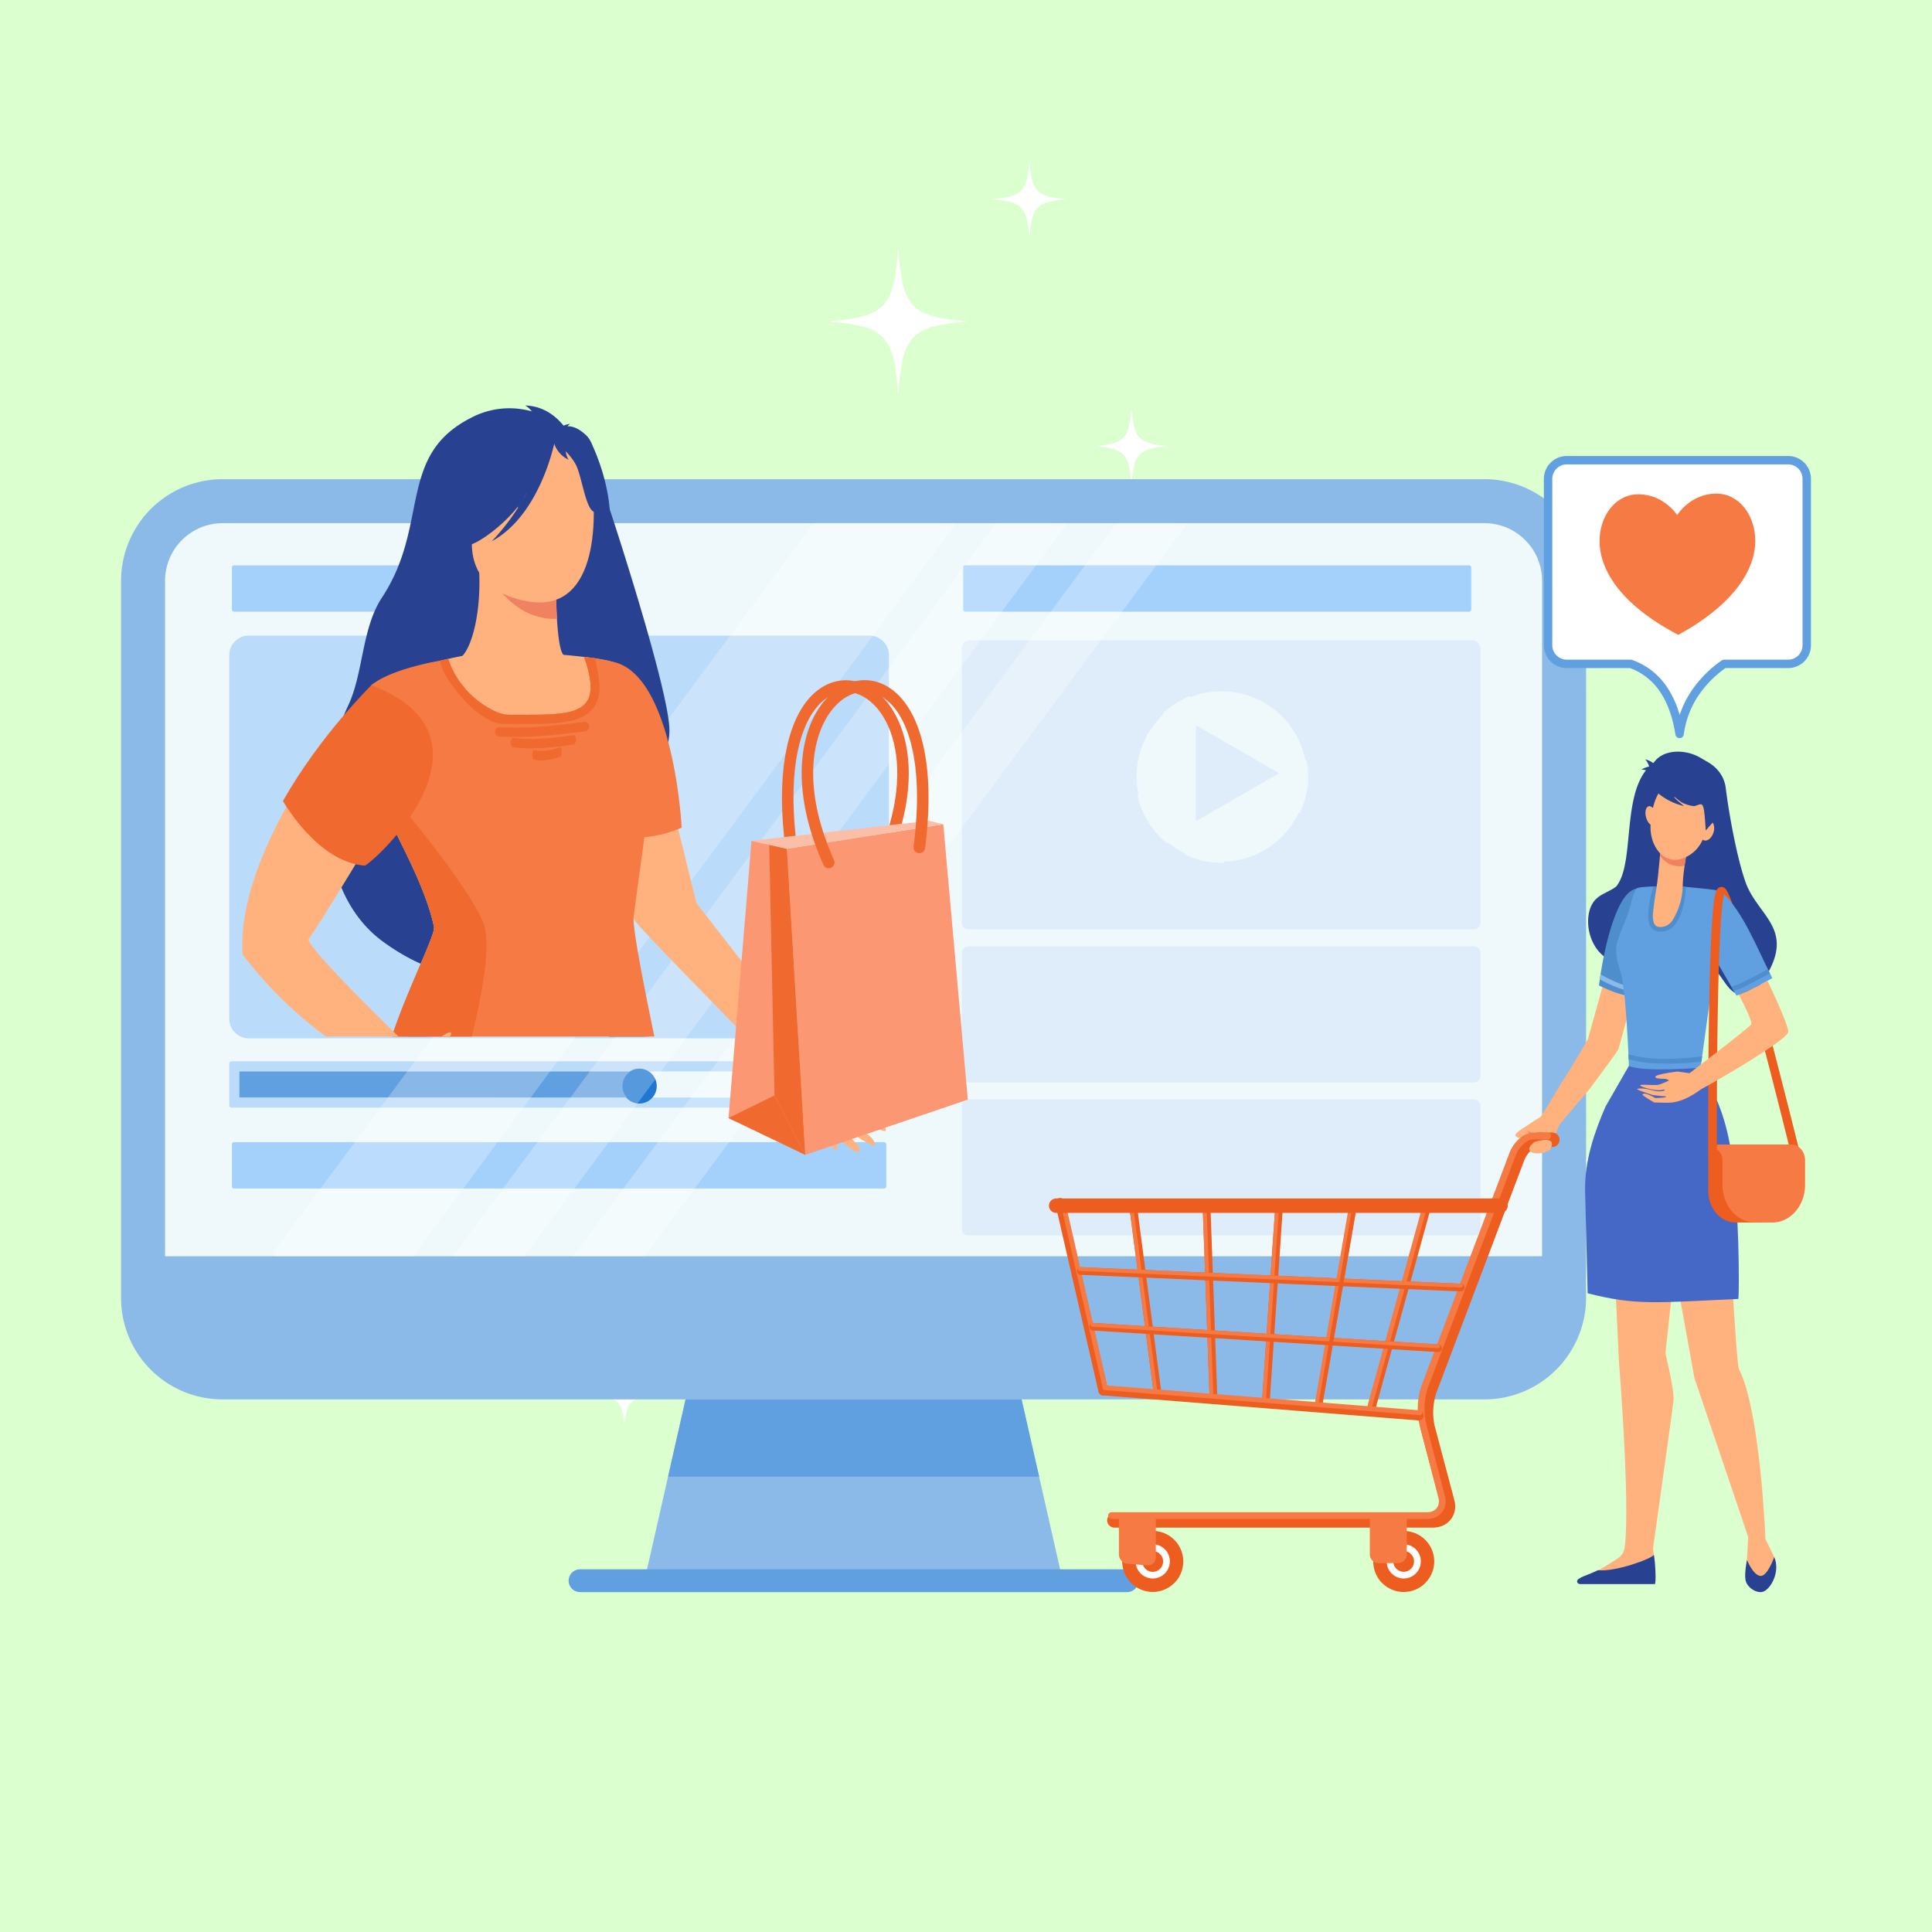 <svg xmlns="http://www.w3.org/2000/svg" xmlns:xlink="http://www.w3.org/1999/xlink" width="750" height="750" viewBox="0 0 750 750">
  <defs>
    <clipPath id="clip-path">
      <rect id="長方形_63" data-name="長方形 63" width="656.015" height="556.066" fill="none"/>
    </clipPath>
    <clipPath id="clip-path-2">
      <rect id="長方形_62" data-name="長方形 62" width="656.014" height="556.066" fill="none"/>
    </clipPath>
    <clipPath id="clip-path-3">
      <rect id="長方形_59" data-name="長方形 59" width="264.667" height="284.598" fill="none"/>
    </clipPath>
    <clipPath id="clip-path-4">
      <rect id="長方形_60" data-name="長方形 60" width="238.557" height="284.598" fill="none"/>
    </clipPath>
    <clipPath id="clip-path-5">
      <rect id="長方形_61" data-name="長方形 61" width="238.534" height="284.598" fill="none"/>
    </clipPath>
  </defs>
  <g id="グループ_134" data-name="グループ 134" transform="translate(-994 -873)">
    <rect id="長方形_56" data-name="長方形 56" width="750" height="750" transform="translate(994 873)" fill="#dbffce"/>
    <g id="グループ_74" data-name="グループ 74" transform="translate(1040.993 934.984)">
      <g id="グループ_73" data-name="グループ 73" clip-path="url(#clip-path)">
        <g id="グループ_72" data-name="グループ 72">
          <g id="グループ_71" data-name="グループ 71" clip-path="url(#clip-path-2)">
            <path id="パス_158" data-name="パス 158" d="M530.609,34.393c-1.717,23.382-5.152,26.6-27.436,28.4,22.285,1.808,25.719,5.036,27.436,28.408,1.693-23.372,5.152-26.6,27.413-28.408-22.261-1.8-25.72-5.015-27.413-28.4M621.2,96.05c-.922,12.482-2.758,14.2-14.652,15.16,11.894.96,13.731,2.675,14.652,15.157.9-12.482,2.736-14.2,14.645-15.157-11.909-.962-13.746-2.677-14.645-15.16M581.523,0c-.922,12.635-2.783,14.382-14.835,15.352,12.052.97,13.913,2.727,14.835,15.364.914-12.637,2.775-14.394,14.827-15.364C584.3,14.382,582.438,12.635,581.523,0" transform="translate(-228.926)" fill="#fff" fill-rule="evenodd"/>
            <path id="パス_159" data-name="パス 159" d="M422.057,742.979c1.367,18.938,4.166,21.553,22.229,23.012-18.063,1.451-20.862,4.066-22.229,23-1.391-18.938-4.166-21.554-22.23-23,18.064-1.459,20.838-4.074,22.23-23.012m-73.406,49.936c.755,10.113,2.226,11.512,11.87,12.292-9.644.775-11.114,2.174-11.87,12.287-.731-10.113-2.226-11.512-11.87-12.287,9.644-.779,11.138-2.179,11.87-12.292m32.135-77.8c.755,10.232,2.266,11.655,12.037,12.438-9.771.788-11.282,2.207-12.037,12.443-.731-10.236-2.242-11.654-12.013-12.443,9.771-.783,11.282-2.206,12.013-12.438" transform="translate(-153.224 -325.352)" fill="#fff" fill-rule="evenodd"/>
            <path id="パス_160" data-name="パス 160" d="M1008.189,662.773c-1.041,14.506-3.188,16.5-17.014,17.622,13.826,1.113,15.973,3.113,17.014,17.61,1.066-14.5,3.212-16.5,17.021-17.61-13.81-1.125-15.956-3.116-17.021-17.622m56.2,38.245c-.572,7.743-1.717,8.805-9.087,9.4,7.37.6,8.515,1.666,9.087,9.409.557-7.744,1.7-8.809,9.072-9.409-7.371-.592-8.515-1.654-9.072-9.4m-24.614-59.583c-.573,7.846-1.741,8.928-9.2,9.532,7.458.6,8.626,1.686,9.2,9.529.572-7.842,1.733-8.928,9.214-9.529-7.481-.6-8.642-1.685-9.214-9.532" transform="translate(-450.95 -291.831)" fill="#fff" fill-rule="evenodd"/>
            <path id="パス_161" data-name="パス 161" d="M565.921,281.287V559.573a22.429,22.429,0,0,1-22.412,22.4H53.7a22.4,22.4,0,0,1-22.373-22.4V281.287a22.4,22.4,0,0,1,22.349-22.392H543.508a22.4,22.4,0,0,1,22.412,22.392" transform="translate(-14.255 -117.788)" fill="#eff9fc" fill-rule="evenodd"/>
            <path id="パス_162" data-name="パス 162" d="M535.012,915.942H374.224l8.38-36.914,14.343-63.292,1.669-7.405h112l1.678,7.405,14.366,63.292Z" transform="translate(-170.259 -367.762)" fill="#8bbae9" fill-rule="evenodd"/>
            <path id="パス_163" data-name="パス 163" d="M533.652,912.99H389.6l6.8-30.012H526.822Z" transform="translate(-177.254 -401.725)" fill="#61a0e0" fill-rule="evenodd"/>
            <path id="パス_164" data-name="パス 164" d="M17.077,267.032a22.405,22.405,0,0,1,22.349-22.4H529.253a22.4,22.4,0,0,1,22.388,22.4V545.317a22.406,22.406,0,0,1-22.388,22.4H39.45a22.146,22.146,0,0,1-3.109-.215,22.419,22.419,0,0,1-19.264-22.185Zm537.61-30.186a39.513,39.513,0,0,0-19.876-8.886,38.886,38.886,0,0,0-5.557-.4H39.45A39.5,39.5,0,0,0,0,267.032V545.317a39.364,39.364,0,0,0,39.426,39.469H529.253c.406,0,.811-.008,1.225-.008,1.2-.044,2.409-.143,3.593-.279a40.082,40.082,0,0,0,5.78-1.153c1.145-.318,2.274-.7,3.355-1.105a38.2,38.2,0,0,0,4.229-1.888c.731-.39,1.471-.8,2.187-1.216v-.012a38.815,38.815,0,0,0,5.979-4.444,39.463,39.463,0,0,0,11.242-17.364c.43-1.307.771-2.663,1.081-4.046.222-1.133.405-2.285.533-3.47a41.754,41.754,0,0,0,.262-4.484V267.032a39.4,39.4,0,0,0-14.032-30.186" transform="translate(0 -103.533)" fill="#8bbae9" fill-rule="evenodd"/>
            <path id="パス_165" data-name="パス 165" d="M567.308,781.06v16.08a30.941,30.941,0,0,1-30.927,30.938H46.577A30.922,30.922,0,0,1,15.666,797.14V781.06Z" transform="translate(-7.127 -355.355)" fill="#8bbae9" fill-rule="evenodd"/>
            <path id="パス_166" data-name="パス 166" d="M535.592,1012.857H323.222a4.422,4.422,0,0,1-.016-8.845H535.592a4.413,4.413,0,0,1,4.413,4.425,4.3,4.3,0,0,1-.493,2.063,4.431,4.431,0,0,1-3.919,2.357" transform="translate(-145.04 -456.791)" fill="#61a0e0" fill-rule="evenodd"/>
            <path id="パス_167" data-name="パス 167" d="M84.652,338.962H325.6a7.576,7.576,0,0,1,7.561,7.559V487.753a7.578,7.578,0,0,1-7.561,7.561H84.652a7.578,7.578,0,0,1-7.561-7.561V346.521a7.576,7.576,0,0,1,7.561-7.559" transform="translate(-35.074 -154.216)" fill="#bbdbfa" fill-rule="evenodd"/>
            <path id="パス_168" data-name="パス 168" d="M77.95,642.164H332.281a.872.872,0,0,1,.882.867V659.3a.87.87,0,0,1-.882.867H77.95a.864.864,0,0,1-.859-.867V643.031a.867.867,0,0,1,.859-.867" transform="translate(-35.074 -292.162)" fill="#bbdbfa" fill-rule="evenodd"/>
            <rect id="長方形_58" data-name="長方形 58" width="248.185" height="10.129" transform="translate(45.961 353.937)" fill="#eff9fc"/>
            <path id="パス_169" data-name="パス 169" d="M79.847,699.76H332.119a.868.868,0,0,1,.875.867V716.9a.863.863,0,0,1-.875.867H79.847a.862.862,0,0,1-.874-.867V700.627a.868.868,0,0,1,.874-.867" transform="translate(-35.93 -318.366)" fill="#a4d0fc" fill-rule="evenodd"/>
            <path id="パス_170" data-name="パス 170" d="M363.45,660.958a6.771,6.771,0,1,0-6.758-6.769,6.787,6.787,0,0,0,6.758,6.769" transform="translate(-162.283 -294.551)" fill="#1e77d1" fill-rule="evenodd"/>
            <path id="パス_171" data-name="パス 171" d="M232.98,655.084a6.791,6.791,0,0,1,3.085-5.7H84.253v10.129H234.642a6.677,6.677,0,0,1-1.662-4.428" transform="translate(-38.332 -295.447)" fill="#61a0e0" fill-rule="evenodd"/>
            <path id="パス_172" data-name="パス 172" d="M800.135,404.247v47.785a2.552,2.552,0,0,1-2.536,2.552H601.312a2.55,2.55,0,0,1-2.552-2.552V345.5a3.151,3.151,0,0,1,3.14-3.147H796.986a3.153,3.153,0,0,1,3.148,3.147Z" transform="translate(-272.415 -155.759)" fill="#dfedfa" fill-rule="evenodd"/>
            <path id="パス_173" data-name="パス 173" d="M601.311,560.34H797.6a2.55,2.55,0,0,1,2.536,2.544v47.722a2.552,2.552,0,0,1-2.536,2.556H601.311a2.551,2.551,0,0,1-2.552-2.556V562.884a2.548,2.548,0,0,1,2.552-2.544" transform="translate(-272.415 -254.935)" fill="#dfedfa" fill-rule="evenodd"/>
            <path id="パス_174" data-name="パス 174" d="M601.311,669.324H797.6a2.551,2.551,0,0,1,2.536,2.544V719.6a2.551,2.551,0,0,1-2.536,2.544H601.311a2.549,2.549,0,0,1-2.552-2.544V671.868a2.549,2.549,0,0,1,2.552-2.544" transform="translate(-272.415 -304.519)" fill="#dfedfa" fill-rule="evenodd"/>
            <path id="パス_175" data-name="パス 175" d="M79.831,288.922H201.2a.871.871,0,0,1,.882.868v16.282a.869.869,0,0,1-.882.857H79.831a.864.864,0,0,1-.858-.857V289.79a.866.866,0,0,1,.858-.868" transform="translate(-35.93 -131.449)" fill="#a4d0fc" fill-rule="evenodd"/>
            <path id="パス_176" data-name="パス 176" d="M600.685,288.922H796.176a.866.866,0,0,1,.858.868v16.282a.864.864,0,0,1-.858.857H600.685a.862.862,0,0,1-.874-.857V289.79a.864.864,0,0,1,.874-.868" transform="translate(-272.893 -131.449)" fill="#a4d0fc" fill-rule="evenodd"/>
            <g id="グループ_64" data-name="グループ 64" transform="translate(59.548 141.107)" opacity="0.25">
              <g id="グループ_63" data-name="グループ 63">
                <g id="グループ_62" data-name="グループ 62" clip-path="url(#clip-path-3)">
                  <path id="パス_177" data-name="パス 177" d="M109.255,543.493v-2.175L318.476,258.894h55.446l-210.835,284.6Z" transform="translate(-109.255 -258.895)" fill="#fff" fill-rule="evenodd"/>
                </g>
              </g>
            </g>
            <g id="グループ_67" data-name="グループ 67" transform="translate(128.787 141.107)" opacity="0.25">
              <g id="グループ_66" data-name="グループ 66">
                <g id="グループ_65" data-name="グループ 65" clip-path="url(#clip-path-4)">
                  <path id="パス_178" data-name="パス 178" d="M236.292,543.493l210.835-284.6h27.723l-210.835,284.6Z" transform="translate(-236.292 -258.895)" fill="#fff" fill-rule="evenodd"/>
                </g>
              </g>
            </g>
            <g id="グループ_70" data-name="グループ 70" transform="translate(175.512 141.107)" opacity="0.25">
              <g id="グループ_69" data-name="グループ 69">
                <g id="グループ_68" data-name="グループ 68" clip-path="url(#clip-path-5)">
                  <path id="パス_179" data-name="パス 179" d="M322.019,543.493l210.835-284.6h27.7l-210.835,284.6Z" transform="translate(-322.019 -258.895)" fill="#fff" fill-rule="evenodd"/>
                </g>
              </g>
            </g>
            <path id="パス_180" data-name="パス 180" d="M755.956,377.738a33.545,33.545,0,1,1-33.543,33.549,33.56,33.56,0,0,1,33.543-33.549" transform="translate(-328.673 -171.858)" fill="#eff9fc" fill-rule="evenodd"/>
            <path id="パス_181" data-name="パス 181" d="M755.541,376.837a34.043,34.043,0,0,1,33.55,28.307,5.858,5.858,0,0,0-1.129-.747,33.123,33.123,0,0,0-44.673-24.249v-1.042a33.983,33.983,0,0,1,12.252-2.27m30.855,48.4A34.057,34.057,0,0,1,756.439,444.9a4.907,4.907,0,0,0-.039-.97A33.053,33.053,0,0,0,785.37,425.1a5.386,5.386,0,0,0,1.026.131M741,441.64a33.815,33.815,0,0,1-6.949-4.369,5.339,5.339,0,0,0,.692-.707,32.886,32.886,0,0,0,6.766,4.25,7.5,7.5,0,0,0-.509.827m-18.755-23.708a34.007,34.007,0,0,1,10.272-32.123c.1.358.167.716.27,1.069a33.1,33.1,0,0,0-9.524,31.217,5.8,5.8,0,0,0-1.018-.163" transform="translate(-328.258 -171.448)" fill="#dfedfa" fill-rule="evenodd"/>
            <path id="パス_182" data-name="パス 182" d="M795.4,422.939l-13.754,7.936L766.854,439.4c-1.98,1.153-1.367.521-1.367-1.971V404.478c0-2.31.239-1.439,2.385-.194l13.77,7.937,14.772,8.53c2,1.162,1.121.939-1.018,2.187" transform="translate(-348.229 -183.368)" fill="#dfedfa" fill-rule="evenodd"/>
            <path id="パス_183" data-name="パス 183" d="M431.52,544.4c-8.436-2.643-8.554-1.093-9.636-1.49C420.635,542.5,409.6,528.2,409.6,528.2s-32.724-41.842-34.4-44.159L361.962,430.4l-28.216-.7s15.933,57.926,17.284,60.82c1.344,2.847,52.155,54.157,56.487,58.849,0,0,3.108,7.5,5.208,12.155,2.131,4.643,6.169,8.07,6.972,9.294a44.648,44.648,0,0,0,7.8,7.854c4.15,3.332,1.717-1.705,1.717-1.705s-6.575-7.529-5.907-7.938c.532-.346,3.887,3.975,8.443,7.672,1.161.951,2.305,1.861,3.387,2.7,2.8,2.219,4.969,1.137,2.409-1.685a33.642,33.642,0,0,0-3.737-3.562,34.332,34.332,0,0,1-3.283-3.586,39.012,39.012,0,0,1-3.355-3.708c.167-.032.064-.76,1.328.226,1.534,1.153,4.229,4.349,6.639,5.891,1.327.879,4.047,2.862,4.047,2.862s4.762,2.736,4.961,2.489c1.208-1.233-1.63-4.186-3.61-5.1a22.481,22.481,0,0,0-3.888-3.279s-4.961-5.414-4.206-6.142c.613-.62,15.018,9.994,16.14,8.674.922-1.1-3.268-4.5-3.268-4.5s-2.7-1.848-3.554-2.532c-.985-.819-3.784-3.474-3.784-3.474s-9.27-9.644-8.514-10.276c.779-.656,3.371-1.451,4.166-1.042.779.386,1.836,1.888,2.592,2.246a2.223,2.223,0,0,0,2.719-.692c.556-.962-2.488-4.324-2.488-4.324s-2.473-2.716-4.929-3.463" transform="translate(-151.843 -195.495)" fill="#ffb27d" fill-rule="evenodd"/>
            <path id="パス_184" data-name="パス 184" d="M255.565,213.711c-4.19-12.075-8.459-24.169-21.307-31.881a31.868,31.868,0,0,0-31.873-.95c-28.621,14.69-15.75,41.443-34.337,69.625-7.95,12.023-7.171,29.275-13.118,41.912-10.812,22.778-15.177,70.98,13.707,91.862,70.814,51.165,110.772-62.291,110.979-81.956.159-14.617-21.355-80.829-24.05-88.612" transform="translate(-66.736 -80.561)" fill="#284191" fill-rule="evenodd"/>
            <path id="パス_185" data-name="パス 185" d="M190.227,467.583c-2.043-1.693-29.87-25.87-42.288-36.65,0,0,12.4-9.294,20.059,4.253,7.664,13.532,22.229,32.4,22.229,32.4" transform="translate(-67.307 -194.645)" fill="#374568" fill-rule="evenodd"/>
            <path id="パス_186" data-name="パス 186" d="M287.537,504.019s-3.029,10.574-17.817,29c-17.124-.242,17.817-29,17.817-29" transform="translate(-120.564 -229.311)" fill="#374568" fill-rule="evenodd"/>
            <path id="パス_187" data-name="パス 187" d="M186.285,471.54c5.947-18.194,16.982-39.545,16.346-42.546-1.924-9.214-6.456-19.439-10.908-28.625s-8.809-17.343-10.359-22.451c1.431-1.988,2.822-3.872,4.126-5.637a49.711,49.711,0,0,0,4.8-7.529c1.224-2.532,1.733-4.913,1.144-7.179a35.949,35.949,0,0,0-1.8-5.16c-.35-.787-.7-1.574-1.105-2.349a73.944,73.944,0,0,0-10.24-14.9c9.707-6.211,25.011-9.378,25.13-8.928,1.145-.368,2.147-.644,2.966-.849.548-.153,1.121-.287,1.693-.408,1.924-.461,3.864-.858,5.533-1.176,3.475-3.483,7.649-16.433,6.4-35.516l1.693.214,28.256,3.821s-.1,8.836.366,17.1c.413,6.477,1.145,12.617,2.552,13.964,2.679.216,5.319.5,7.974.807l.326.03c2.488.286,4.555.595,6.209.888l.35.071A27.649,27.649,0,0,1,274.2,326.9v.082c-.231,8.905,14.135,24.5,13.15,44.627-.04.766-7.37,53.545-7.33,54.324.389,9.969,3.761,31.933,5.987,45.611Z" transform="translate(-81.118 -131.159)" fill="#ffb27d" fill-rule="evenodd"/>
            <path id="パス_188" data-name="パス 188" d="M286.209,292.516s-.1,8.827.39,17.089c-15.655.532-24.781-13.207-28.645-20.909Z" transform="translate(-117.36 -131.347)" fill="#f08261" fill-rule="evenodd"/>
            <path id="パス_189" data-name="パス 189" d="M271.285,260.916c-7.72-1.084-23.08-5.434-22.817-23.106-1.447-23.024-7.172-38.152,16.346-40.972,23.509-2.8,27.126,4.464,29.48,12.023,3.307,18.56,3.37,55.7-23.009,52.055" transform="translate(-112.287 -89.275)" fill="#ffb27d" fill-rule="evenodd"/>
            <path id="パス_190" data-name="パス 190" d="M190.91,545.655c5.947-18.194,16.982-39.545,16.346-42.534-1.924-9.226-6.456-19.451-10.908-28.637-2.926-6.026-5.8-11.6-7.887-16.179V458.3c1.145-4.5,1.82-7.112,1.82-7.112s29.313,34.088,36.055,50.179c3.212,7.68-.1,26.61-4.437,44.291Z" transform="translate(-85.744 -205.274)" fill="#61a0e0" fill-rule="evenodd"/>
            <path id="パス_191" data-name="パス 191" d="M296.041,188.4c4.555-.328,6.869-2.095,6.909-5.263q-6.19-7.737-15.121-8.11,4.293,2.469,8.213,13.372" transform="translate(-130.952 -79.632)" fill="#284191" fill-rule="evenodd"/>
            <path id="パス_192" data-name="パス 192" d="M312.822,192.954c-1.59-.071-2.409-.654-2.472-1.747a6.959,6.959,0,0,1,5.128-3c-.954.6-1.852,2.186-2.655,4.751" transform="translate(-141.198 -85.626)" fill="#284191" fill-rule="evenodd"/>
            <path id="パス_193" data-name="パス 193" d="M312.578,198.267c-2.33-.746-3.816-.336-4.476,1.236a10.635,10.635,0,0,0,5.884,7.048c-1.1-1.379-1.575-4.158-1.407-8.284" transform="translate(-140.176 -90.04)" fill="#284191" fill-rule="evenodd"/>
            <path id="パス_194" data-name="パス 194" d="M347.5,617.571a101.741,101.741,0,0,1,13.6-8.316l1.948,8.316Z" transform="translate(-158.101 -277.19)" fill="#4567c6" fill-rule="evenodd"/>
            <path id="パス_195" data-name="パス 195" d="M347.5,617.571a101.741,101.741,0,0,1,13.6-8.316,27.872,27.872,0,0,0,.334,8.316Z" transform="translate(-158.101 -277.19)" fill="#3b5bb3" fill-rule="evenodd"/>
            <path id="パス_196" data-name="パス 196" d="M211.994,623.4c-4.166-.786-6.7-1.328-6.7-1.328s-.286.446-.755,1.328Z" transform="translate(-93.057 -283.023)" fill="#4567c6" fill-rule="evenodd"/>
            <path id="パス_197" data-name="パス 197" d="M280.02,455.921c-.024-.449,2.25-17.037,4.269-31.765a47.3,47.3,0,0,0,14.446-3.713c-.27-6.431-4.54-61.42-27.644-64.524-1.1-.306-2.25-.541-3.346-.767a3.272,3.272,0,0,1-.35-.071c-2.823-.531-5.335-.8-6.21-.879-.207-.03-.325-.04-.325-.04,8.721,24.73-5.971,22.186-30.9,22.5a34.018,34.018,0,0,1-21.84-21.716c-.016-.052-1.551.367-1.733.407-.819.2-20.123,3.156-28.1,9.787a73.708,73.708,0,0,1,10.24,14.893c.406.775.755,1.562,1.106,2.369a34.856,34.856,0,0,1,1.8,5.14c.589,2.266.08,4.647-1.145,7.179a49.728,49.728,0,0,1-4.8,7.529c-1.3,1.765-2.7,3.65-4.127,5.637a54.313,54.313,0,0,0,2.473,6.265v.008c2.083,4.579,4.961,10.153,7.887,16.179,4.452,9.187,8.984,19.411,10.908,28.637.636,2.99-10.4,24.341-16.346,42.534H288.153c-4.174-20.01-7.87-39.219-8.133-45.591" transform="translate(-81.118 -161.131)" fill="#f57a44" fill-rule="evenodd"/>
            <path id="パス_198" data-name="パス 198" d="M190.91,545.655c5.947-18.194,16.982-39.545,16.346-42.534-1.924-9.226-6.456-19.451-10.908-28.637-2.926-6.026-5.8-11.6-7.887-16.179V458.3c1.145-4.5,1.82-7.112,1.82-7.112s29.313,34.088,36.055,50.179c3.212,7.68-.1,26.61-4.437,44.291Z" transform="translate(-85.744 -205.274)" fill="#f06a30" fill-rule="evenodd"/>
            <path id="パス_199" data-name="パス 199" d="M118.784,540.864a160.523,160.523,0,0,1-32.279-31.809c-1.327-18.9,7.521-40.618,18.1-59.361q2.636-4.658,5.374-9.04c7.5,6.4,17.952,14.784,27.922,20.881-1.55,2.56-3.411,5.637-5.414,8.928-8.252,13.623-18.953,31.07-20.345,32.461-1.733,1.745,22.842,26.212,34.83,37.939Z" transform="translate(-39.297 -200.482)" fill="#ffb27d" fill-rule="evenodd"/>
            <path id="パス_200" data-name="パス 200" d="M228.226,623.155c1.9-1.256,3.577-2.107,3.76-1.328a1.6,1.6,0,0,1-.572,1.328Z" transform="translate(-103.835 -282.774)" fill="#ffb27d" fill-rule="evenodd"/>
            <path id="パス_201" data-name="パス 201" d="M147.183,444.342c-18.365-1.2-31.889-25.083-31.889-25.083,14.319-25.334,34.338-44.968,34.338-44.968,50.9,19.419,5.867,64.577-2.449,70.051" transform="translate(-52.455 -170.289)" fill="#f06a30" fill-rule="evenodd"/>
            <path id="パス_202" data-name="パス 202" d="M283.44,354.213c.325.03.612.05.922.082a.557.557,0,0,1-.127-.01c-.342-.041-.589-.041-.8-.071m3.864.489c-1.169-.193-2.21-.316-2.942-.407,1.065.133,2.043.276,2.942.407m-29.647,21.931c-6.026.012-7.393-.071-12.824-3.421a34.483,34.483,0,0,1-14.47-18.276c-1.081.175-2.1.5-3.188.686.66,4.239,4.476,9.488,6.973,12.553,5.081,6.241,12.093,12.1,18.095,12.023,18.088-.246,37.637,2.178,36.834-15.352A76.421,76.421,0,0,0,287.3,354.7c-1.367-.255-2.8-.336-4.206-.541l.055.112c7.95,22.738-3.983,22.3-25.5,22.36" transform="translate(-103.357 -161.131)" fill="#f06a30" fill-rule="evenodd"/>
            <path id="パス_203" data-name="パス 203" d="M301.445,404.05a1.788,1.788,0,0,0,1.471-2.039,1.719,1.719,0,0,0-1.884-1.606q-10.447,1.425-18.651,1.94a112.885,112.885,0,0,1-14.2.112,1.767,1.767,0,0,0-1.8,1.729,1.8,1.8,0,0,0,1.6,1.94,119.125,119.125,0,0,0,14.58-.123q8.409-.518,18.883-1.952" transform="translate(-121.195 -182.164)" fill="#f06a30" fill-rule="evenodd"/>
            <path id="パス_204" data-name="パス 204" d="M301.716,413.559c.652-.091,1.145-.978,1.1-1.992s-.588-1.745-1.24-1.654c-4.865.724-9.214,1.172-13.014,1.355a56.586,56.586,0,0,1-9.85-.314c-.652-.092-1.248.656-1.3,1.666-.087,1,.39,1.888,1.018,1.98a57.22,57.22,0,0,0,10.137.326,127.2,127.2,0,0,0,13.158-1.367" transform="translate(-126.204 -186.493)" fill="#f06a30" fill-rule="evenodd"/>
            <path id="パス_205" data-name="パス 205" d="M303.815,422.154c.286-.1.509-.994.493-2s-.27-1.749-.549-1.654a27.67,27.67,0,0,1-5.828,1.359,11.317,11.317,0,0,1-4.413-.318c-.286-.1-.548.652-.588,1.662-.024,1,.183,1.9.469,1.983a11.614,11.614,0,0,0,4.516.33,27.409,27.409,0,0,0,5.9-1.36" transform="translate(-133.272 -190.398)" fill="#f06a30" fill-rule="evenodd"/>
            <path id="パス_206" data-name="パス 206" d="M284.377,246.732c-.962.081-1.821-.888-1.916-2.187-.127-1.286.549-2.4,1.511-2.48s1.8.909,1.916,2.194c.1,1.288-.572,2.392-1.511,2.473" transform="translate(-128.503 -110.129)" fill="#125aa3" fill-rule="evenodd"/>
            <path id="パス_207" data-name="パス 207" d="M286.2,242.571c-.159.01-.263.42-.238.91.056.479.222.867.406.847.167-.01.286-.417.246-.909s-.222-.868-.414-.849" transform="translate(-130.099 -110.361)" fill="#a4d0fc" fill-rule="evenodd"/>
            <path id="パス_208" data-name="パス 208" d="M288.08,191.495c-4.921-3.963-8.372-2.359-10.375-.41-20.878-9.876-32.915,7.345-32.915,7.345-8.888,16.4-5.74,36.12-2.862,36.233,1.184,3.573,19.288-9.092,24.4-20.021a86.641,86.641,0,0,1-13.73,19.051c18.04-9.725,23.9-35.987,24.471-38.756,2.393,1.879,7.115,6.006,8.746,10.246,2.186,5.75,3.76,17.773,7.251,17.141,4.7,20,9.77-.084-.755-24.487-1.288-2.972-1.654-4.27-4.229-6.343" transform="translate(-108.712 -85.547)" fill="#284191" fill-rule="evenodd"/>
            <path id="パス_209" data-name="パス 209" d="M481.35,601.688l-7.147-118.8,60.732-9.528,9.525,106.888Z" transform="translate(-215.746 -215.361)" fill="#fc9774" fill-rule="evenodd"/>
            <path id="パス_210" data-name="パス 210" d="M432.66,592.743l29.789,14.291-7.147-118.8-13.714-3.124Z" transform="translate(-196.845 -220.707)" fill="#fc9774" fill-rule="evenodd"/>
            <path id="パス_211" data-name="パス 211" d="M461.644,487.981l2.059,97.284,11.934,23.076-7.147-118.8Z" transform="translate(-210.032 -222.014)" fill="#f06a30" fill-rule="evenodd"/>
            <path id="パス_212" data-name="パス 212" d="M450.516,666.472l-17.856,8.785,29.79,14.291Z" transform="translate(-196.845 -303.222)" fill="#f06a30" fill-rule="evenodd"/>
            <path id="パス_213" data-name="パス 213" d="M517.915,470.9l5.574,1.339-60.733,9.528-13.714-3.124Z" transform="translate(-204.298 -214.243)" fill="#fbbfa8" fill-rule="evenodd"/>
            <path id="パス_214" data-name="パス 214" d="M497.353,440.637a2.246,2.246,0,0,1-4.1,1.829c-11.933-26.546-9.851-47.622-2.472-59.786,3.943-6.466,9.374-10.5,15.1-11.623,5.883-1.154,11.965.7,17,6.047,8.356,8.845,13.786,27.694,9.787,58.86a2.248,2.248,0,0,1-4.459-.573c3.8-29.623-1.042-47.2-8.6-55.223-3.88-4.106-8.475-5.557-12.848-4.7-4.515.888-8.888,4.188-12.132,9.54-6.742,11.091-8.522,30.625,2.736,55.628" transform="translate(-220.554 -168.668)" fill="#f06a30" fill-rule="evenodd"/>
            <path id="パス_215" data-name="パス 215" d="M517.243,426.539c5.065-19.029,2.528-34.2-3.291-43.8-3.919-6.456-9.374-10.491-15.1-11.616-5.868-1.165-11.949.7-17,6.038-7.95,8.427-13.262,25.946-10.28,54.515l4.461-.5c-2.823-27.04,1.916-43.322,9.111-50.942,3.856-4.117,8.475-5.565,12.848-4.7,4.516.891,8.888,4.19,12.132,9.533,5.462,8.988,7.648,23.525,2.314,42.013Z" transform="translate(-214.169 -168.697)" fill="#f06a30" fill-rule="evenodd"/>
            <path id="パス_216" data-name="パス 216" d="M989.432,642.481c.533-.493,2.043-2.146,2.043-2.146.453,1.073,10.319-8.142,3.188-4.066-.445.266-.978.513-1.431.774-.429.279-1.448-.325-1.813-.834s1.448-1.952,2.06-2.322c1.939-1.2,6.949-4.646,7.561-4.9.715-.286,7.458-12.228,10.089-16.151,4.126-6.516,8.029-13.432,8.458-14.128l8.889-31.869,12.911-1.284s-9.358,35.522-10.034,37.219c-.325.839-11.05,15.213-11.05,15.213-5.717,6.75-10.789,12.685-11.7,13.842,0,0-1.9,4.257-2.926,7.036-1.042,2.759-.549.1-.962.835-5.327-2.87-6.885-6.218-9.97,1.471,3.172-.557-5.653,10.169-5.311,1.312" transform="translate(-450.153 -257.307)" fill="#ffb27d" fill-rule="evenodd"/>
            <path id="パス_217" data-name="パス 217" d="M1098.3,436.4c1.249,10.288,4.349,27.286,7.7,36.806,5.041,14.331,21.943,18.755,4.285,41.91a4.355,4.355,0,0,1-2.163,1.371c-10.3,3.36-9.929-9.878-19.223-12.8-13.261-4.138-29.051,2.513-34.775.155-9.826-4.047-11.623-18.636-6.209-23.955,2.226-2.21,5.454-3.005,7.911-4.945,8.451-10.348.04-44.029,18.875-50.258,6.718-2.643,21.8.123,23.6,11.715" transform="translate(-475.398 -192.796)" fill="#284191" fill-rule="evenodd"/>
            <path id="パス_218" data-name="パス 218" d="M1083.213,458.385c-.9-4.444,0-8.948.9-13.392,1.351-6.631,6.05-3.7,3.927-.438-4.15,6.332-3,4.245-4.826,13.829" transform="translate(-492.655 -200.644)" fill="#284191" fill-rule="evenodd"/>
            <path id="パス_219" data-name="パス 219" d="M1087.824,432.956c1.844.172,2.862-.37,3.085-1.625a7.93,7.93,0,0,0-5.43-4.206c1,.834,1.8,2.775,2.345,5.831" transform="translate(-493.855 -194.327)" fill="#284191" fill-rule="evenodd"/>
            <path id="パス_220" data-name="パス 220" d="M1089.163,433.027c-1.209.227-1.638-.2-1.328-1.32a11.31,11.31,0,0,1,4.945-4,20.068,20.068,0,0,0-3.617,5.318" transform="translate(-494.883 -194.593)" fill="#284191" fill-rule="evenodd"/>
            <path id="パス_221" data-name="パス 221" d="M1089.5,436.282c1.654-1.316,2.059-2.592,1.264-3.832a9.326,9.326,0,0,0-7.951.85q2.3-.168,6.687,2.981" transform="translate(-492.64 -196.519)" fill="#284191" fill-rule="evenodd"/>
            <path id="パス_222" data-name="パス 222" d="M1097.978,447.75c-1.876-.2-2.918.437-3.164,1.888a8.432,8.432,0,0,0,5.6,4.9c-1.042-.978-1.86-3.235-2.433-6.789" transform="translate(-498.102 -203.695)" fill="#284191" fill-rule="evenodd"/>
            <path id="パス_223" data-name="パス 223" d="M1166.541,623.335l3.283-.867c-.056-.246-6.313-25.631-12.99-50.906-3.92-14.851-7.211-26.761-9.788-35.372-5.087-17.037-6.208-17.506-7.21-17.927l-1.288,3.22a1.151,1.151,0,0,1-.366-.239c.819.93,3.983,7.95,15.773,52.751,6.511,24.721,12.5,49.085,12.585,49.339" transform="translate(-517.833 -235.792)" fill="#ed5d1f" fill-rule="evenodd"/>
            <path id="パス_224" data-name="パス 224" d="M1080.246,726.22l-7.3,67.614s3.554,14.311,3.125,18.365c-.43,4.034-7.943,57.337-7.943,57.337l.35,2.931.183,8.662-28.1.214a122.064,122.064,0,0,0,14.2-8.173,5.843,5.843,0,0,0,2.369-4.225c2.21-16.43-2.186-71.2-2.186-71.2l-3.427-71.31Z" transform="translate(-473.421 -330.405)" fill="#ffb27d" fill-rule="evenodd"/>
            <path id="パス_225" data-name="パス 225" d="M1123.14,749.683c1.575.421,3.983,58.471,5.311,61.027,8.276,16.3,10.233,65.877,10.233,65.877l3.41,6.944-.8,6.691s-6.169,3.677-10.5,1.184l.676-6.7.509-8.928L1111.1,814.009l-11.417-63Z" transform="translate(-500.319 -341.08)" fill="#ffb27d" fill-rule="evenodd"/>
            <path id="パス_226" data-name="パス 226" d="M1043.737,726.467l-1-40.023c-.159-11.328,3.474-22.185,7.95-32.492l9.477-16.477c3.045.99,4.739-8.335,7.927-7.966,2.432.262,4.087.858,6.337,1,4.229.255,6.805,8.813,11.337,8.273.024.274,2.823,1.359,2.9,1.522,2.162,6.058,7.7,12.534,10.661,30.513,3.331,20.4,3.331,55.454,2.9,57.847-32.031,1.448-39.7,2.6-58.49-2.2" transform="translate(-474.406 -286.4)" fill="#4567c6" fill-rule="evenodd"/>
            <path id="パス_227" data-name="パス 227" d="M1067.211,1005.071H1038.2c-1.081-.1-1.351-1.01-.985-1.57.779-1.157,4.174-2,7.974-3.825,6.655.716,20.631-4.349,21.673-5.955.613,3.208.938,11.205.35,11.349" transform="translate(-471.827 -452.109)" fill="#284191" fill-rule="evenodd"/>
            <path id="パス_228" data-name="パス 228" d="M1168.059,995.224s-2.576,7.569-5.351,7.354c-2.8-.215-5.231-6.182-5.231-6.182s-1.042,5.029-.556,7.788c.469,2.774,4.46,5.605,7.171,4.381,2.719-1.256,6.4-7.665,3.967-13.341" transform="translate(-526.3 -452.792)" fill="#284191" fill-rule="evenodd"/>
            <path id="パス_229" data-name="パス 229" d="M1066.756,561.175a42.828,42.828,0,0,1-7.926-1.92c-2.306-.839-6.186-2.655-6.186-2.655s2.186-18.858,7.64-30.279c2.266-4.73,4.555-7.016,7.744-7.569Z" transform="translate(-478.916 -236.014)" fill="#4f8ecc" fill-rule="evenodd"/>
            <path id="パス_230" data-name="パス 230" d="M1065.294,539.167c.819-3.053,2.64-7.1,3.705-9.854,1.757-4.719,2.281-9.131,3.856-11,.843-1.013,11.671-.859,13-1.013.549-.053,2.711.1,4.794.226,1.232.15,13.428,1.133,15.2,1.889,8.785,8.825,13.038,20.682,19.638,33.638,0,0-4.946,2.9-8.889,4.75-1.717.787-5.009,2.063-5.009,2.063l-7.6-13.114c-.1-.072-.485-.5-.588-.227-.183.449-5.74,41.305-5.74,41.305s-22.54,1.893-27.827-.711c0,0-.978-27.275-2.925-35.272-.732-2.966-2.942-7.755-1.615-12.68" transform="translate(-484.482 -235.349)" fill="#61a0e0" fill-rule="evenodd"/>
            <path id="パス_231" data-name="パス 231" d="M1103.324,490.591s-1.693,9.5-1.368,13.257c.35,3.753-1.264,15.837-8.578,15.885-7.275.051-2.329-12.554-1.662-16.251.7-3.665,1.821-17.864,1.821-17.864Z" transform="translate(-495.664 -220.939)" fill="#ffb27d" fill-rule="evenodd"/>
            <path id="パス_232" data-name="パス 232" d="M1096.128,491.032c.119-3.128.445-5.415.445-5.415l9.787,4.973s-.349,1.944-.691,4.4a8.784,8.784,0,0,1-9.54-3.96" transform="translate(-498.7 -220.939)" fill="#f08261" fill-rule="evenodd"/>
            <path id="パス_233" data-name="パス 233" d="M1103.482,443.652a12.715,12.715,0,0,1,6.352,6.078c2.227,4.588,2.958,17.388-6.05,22.3-9.032,4.953-14.971-4.126-14.4-12.279.548-8.141,3.045-18.806,14.1-16.1" transform="translate(-495.616 -201.651)" fill="#ffb27d" fill-rule="evenodd"/>
            <path id="パス_234" data-name="パス 234" d="M1085.981,464.828c.573,2.055,1.916,3.422,3,3.085,1.1-.346,1.518-2.27.962-4.313-.572-2.04-1.916-3.45-3.005-3.1s-1.527,2.286-.954,4.329" transform="translate(-493.968 -209.487)" fill="#ffb27d" fill-rule="evenodd"/>
            <path id="パス_235" data-name="パス 235" d="M1125.128,473.593c-.8,2.035-.414,4.182.874,4.794,1.288.592,2.965-.564,3.761-2.607s.39-4.174-.9-4.8c-1.265-.592-2.942.561-3.737,2.612" transform="translate(-511.704 -214.21)" fill="#ffb27d" fill-rule="evenodd"/>
            <path id="パス_236" data-name="パス 236" d="M1130.494,706.528V719.5c0,6.738,4.762,12.235,10.622,12.235h10.908V701.46h-17.141a3.964,3.964,0,0,0-3.021,1.4,5.427,5.427,0,0,0-1.368,3.665" transform="translate(-514.336 -319.14)" fill="#ed5d1f" fill-rule="evenodd"/>
            <path id="パス_237" data-name="パス 237" d="M1133,702.863h.08c2.25,0,4.07,2.1,4.07,4.679v9.548c0,8.07,5.7,14.648,12.7,14.648h6.662c7,0,12.705-6.579,12.705-14.648v-9.509c0-3.363-2.385-6.121-5.327-6.121h-27.874a3.963,3.963,0,0,0-3.021,1.4" transform="translate(-515.477 -319.14)" fill="#f57a44" fill-rule="evenodd"/>
            <path id="パス_238" data-name="パス 238" d="M1130.409,622.786l3.411-.02c-.024-.215-.119-24.324.207-48.89.2-14.422.485-26.188.9-34.954.676-14.967,1.511-17.654,1.734-18.091a15.638,15.638,0,0,0-.366-2.687,1.929,1.929,0,0,0-1.837.207c-.882.612-1.416,1.765-1.964,6.392-.326,2.882-.612,6.964-.882,12.136-.421,8.693-.755,20.552-.954,35.351-.349,25.151-.246,50.321-.246,50.556" transform="translate(-514.29 -235.672)" fill="#ed5d1f" fill-rule="evenodd"/>
            <path id="パス_239" data-name="パス 239" d="M1090.367,630.139c-.429.072-3.434.247-3.434.247s-4.389-2.636-5.009-1.38c-.2.37,4.54,3.065,4.54,3.065s4.579.151,5.677.1c2.043-.044,6.337-.615,12.712-5.366,5.51-2.806,33.217-18.978,33.623-22.054.246-1.817-3.96-11.329-8.046-19.916-1.8,1.009-4.62,2.532-7.029,3.7-1.145.509-3,1.256-4.086,1.693,2.631,5.12,5.152,10.391,4.818,11.472-.286.961-23.963,19.009-23.963,19.009l-4.714-.644s-8.34,1.013-8.547,1.995,3.514.744,4.007.875a5.042,5.042,0,0,1,1.312.6c-1.375.644-3.562,1.7-4.763,1.757-2.8.088-6.05-.318-6.392.071-.414.469,3.84,1.765,6.838,1.94,1.232.08,1.964-.3,2.512-.195.716.155-.565.743-2.607.612-1.169-.071-3.212-.716-4.5-.91-2.1-.294-3.283-.119-3.473.051-.287.3,6.01,2.318,6.01,2.318s4.087.533,5.024.493c0,0,.573.246-.508.468" transform="translate(-491.286 -266.081)" fill="#ffb27d" fill-rule="evenodd"/>
            <path id="パス_240" data-name="パス 240" d="M1110.085,452.25c5.637-6.63,5.779-5.72,7.537-9.246.207-25.831-30.156-26.066-28.685-12.228-2.536,2.985-.4,4.4,1.8,6.285a24.594,24.594,0,0,0,10.686,5.648c.8.235-3.434-2.635-3.578-3.533-.016-.226,1.535,1.36,3.149,2.286.859.493,4.022,1.586,5.024,1.24,3.069-1.025,3.292-2.329,4.071,9.548" transform="translate(-494.905 -191.832)" fill="#284191" fill-rule="evenodd"/>
            <path id="パス_241" data-name="パス 241" d="M1091.028,517.57c-.7,4.2-1.185,7.628-1.415,10.165a9.563,9.563,0,0,0,.311,3.975,2.292,2.292,0,0,0,1.431,1.5,2.884,2.884,0,0,0,.636.123q3.637.274,5.652-3.363a27.238,27.238,0,0,0,3.5-12.307l1.224.112c-.287,5.883-1.535,10.2-3.149,13.078-1.717,3.105-4.166,4.524-7.354,4.289h-.016a5.415,5.415,0,0,1-1.049-.2,3.981,3.981,0,0,1-2.568-2.616,11.09,11.09,0,0,1-.414-4.73,41.718,41.718,0,0,1,1.884-9.982Z" transform="translate(-494.888 -235.476)" fill="#4f8ecc" fill-rule="evenodd"/>
            <path id="パス_242" data-name="パス 242" d="M1073.635,637.146a50.187,50.187,0,0,0,12.156,1.8,121.133,121.133,0,0,0,16.441-.994l-.287,2.055a113.036,113.036,0,0,1-16.218.743,46.384,46.384,0,0,1-12.013-1.685Z" transform="translate(-488.467 -289.879)" fill="#4f8ecc" fill-rule="evenodd"/>
            <path id="パス_243" data-name="パス 243" d="M1161.869,578.154c-3.816,2.115-6.885,3.721-9.254,4.842a19.038,19.038,0,0,1-4.842,1.88l-.9-1.562a24.917,24.917,0,0,0,4.961-1.952c2.369-1.126,5.454-2.767,9.214-4.854Z" transform="translate(-521.788 -262.291)" fill="#4f8ecc" fill-rule="evenodd"/>
            <path id="パス_244" data-name="パス 244" d="M1053.529,580.316c1.8.982,3.737,1.94,5.231,2.6a27.837,27.837,0,0,0,3.53,1.412l.246,1.908a38.519,38.519,0,0,1-4.516-1.665c-1.51-.664-2.917-1.348-4.778-2.35Z" transform="translate(-479.189 -264.024)" fill="#8bbae9" fill-rule="evenodd"/>
            <path id="パス_245" data-name="パス 245" d="M1007.227,691.84s-3.984,1.5-5.637-.533a2.792,2.792,0,0,0,2.083,1.789c1.614.294,3.554-1.256,3.554-1.256" transform="translate(-455.689 -314.521)" fill="#f37960" fill-rule="evenodd"/>
            <path id="パス_246" data-name="パス 246" d="M685.808,813.878l-16.775-72.9a1.848,1.848,0,0,0-2.226-1.407,1.888,1.888,0,0,0-1.407,2.246l16.751,72.9a1.876,1.876,0,0,0,3.657-.839" transform="translate(-302.713 -336.456)" fill="#ed5d1f" fill-rule="evenodd"/>
            <path id="パス_247" data-name="パス 247" d="M875.16,692.941a2.8,2.8,0,1,1,0,5.6h-5.43a4.886,4.886,0,0,0-2.806,1.359,9.716,9.716,0,0,0-2.672,3.821l-34.179,90.4a24.577,24.577,0,0,0-.636,12.513l7.664,28.92a10.044,10.044,0,0,1,.342,2.492,8.258,8.258,0,0,1-1.669,5.025,8.1,8.1,0,0,1-4.436,2.895,9.584,9.584,0,0,1-2.489.325H705.142a2.8,2.8,0,1,1,0-5.609H828.849a4.222,4.222,0,0,0,1.081-.123,2.48,2.48,0,0,0,1.407-.9,2.555,2.555,0,0,0,.493-1.614,3.94,3.94,0,0,0-.143-1.073l-7.664-28.908a29.726,29.726,0,0,1,.819-15.912l34.179-90.4a15.319,15.319,0,0,1,4.253-6.066,10.221,10.221,0,0,1,6.455-2.747Z" transform="translate(-319.535 -315.264)" fill="#ed5d1f" fill-rule="evenodd"/>
            <path id="パス_248" data-name="パス 248" d="M873.618,692.941a1.306,1.306,0,1,1,0,2.611h-5.454a6.167,6.167,0,0,0-3.76,1.737,11.345,11.345,0,0,0-3.1,4.413l-34.179,90.4a26.667,26.667,0,0,0-.739,13.444l7.393,28.51a8.512,8.512,0,0,1,.287,2.071A6.613,6.613,0,0,1,829,842.669a8.13,8.13,0,0,1-2.083.263H704.339a1.306,1.306,0,1,1,0-2.612H826.918a5.478,5.478,0,0,0,1.431-.174,4.227,4.227,0,0,0,2.266-1.439,4.162,4.162,0,0,0,.819-2.575,6.048,6.048,0,0,0-.183-1.42L823.873,806.2a26.176,26.176,0,0,1-.589-7.561,25.78,25.78,0,0,1,1.407-7.458l34.155-90.4a14.052,14.052,0,0,1,3.84-5.466,8.81,8.81,0,0,1,5.478-2.377Z" transform="translate(-319.853 -315.264)" fill="#f57a44" fill-rule="evenodd"/>
            <path id="パス_249" data-name="パス 249" d="M736.345,990.68a9.235,9.235,0,1,1-9.238-9.233,9.242,9.242,0,0,1,9.238,9.233" transform="translate(-326.609 -446.524)" fill="#fefefe" fill-rule="evenodd"/>
            <path id="パス_250" data-name="パス 250" d="M736.777,988.5a11.816,11.816,0,0,1-3.474,8.388h-.024a11.841,11.841,0,0,1-16.728-16.764h.016a11.842,11.842,0,0,1,20.21,8.376m-7.171,4.691h0a6.642,6.642,0,1,0-4.683,1.928,6.6,6.6,0,0,0,4.683-1.928" transform="translate(-324.425 -444.34)" fill="#ed5d1f" fill-rule="evenodd"/>
            <path id="パス_251" data-name="パス 251" d="M735.484,995.037a4.027,4.027,0,1,1-4.031-4.014,4.025,4.025,0,0,1,4.031,4.014" transform="translate(-330.956 -450.881)" fill="#ed5d1f" fill-rule="evenodd"/>
            <path id="パス_252" data-name="パス 252" d="M725.041,967.013v15.519a3.069,3.069,0,0,1-3.355,3.092l-7.616-.588a3.713,3.713,0,0,1-3.355-3.63V967.013Z" transform="translate(-323.35 -439.957)" fill="#f57a44" fill-rule="evenodd"/>
            <path id="パス_253" data-name="パス 253" d="M915.107,990.68a9.234,9.234,0,1,1-9.238-9.233,9.257,9.257,0,0,1,9.238,9.233" transform="translate(-407.939 -446.524)" fill="#fefefe" fill-rule="evenodd"/>
            <path id="パス_254" data-name="パス 254" d="M915.539,988.5a11.822,11.822,0,0,1-3.5,8.375h.024a11.819,11.819,0,0,1-16.752.012h-.023a11.858,11.858,0,0,1,16.775-16.764h-.024a11.86,11.86,0,0,1,3.5,8.376m-7.171,4.691a6.63,6.63,0,1,0-11.3-4.691,6.626,6.626,0,0,0,11.3,4.691" transform="translate(-405.756 -444.34)" fill="#ed5d1f" fill-rule="evenodd"/>
            <path id="パス_255" data-name="パス 255" d="M914.223,995.037a4.015,4.015,0,1,1-4.007-4.014,4.02,4.02,0,0,1,4.007,4.014" transform="translate(-412.286 -450.881)" fill="#ed5d1f" fill-rule="evenodd"/>
            <path id="パス_256" data-name="パス 256" d="M903.775,967.013v14.393a3.37,3.37,0,0,1-3.372,3.36h-7.6a3.375,3.375,0,0,1-3.371-3.36V967.013Z" transform="translate(-404.661 -439.957)" fill="#f57a44" fill-rule="evenodd"/>
            <path id="パス_257" data-name="パス 257" d="M718.086,744.248l9.588,73.294a1.492,1.492,0,0,0,2.958-.39l-9.557-73.294a1.507,1.507,0,0,0-2.99.39" transform="translate(-326.7 -337.839)" fill="#ed5d1f" fill-rule="evenodd"/>
            <path id="パス_258" data-name="パス 258" d="M718.089,744.783l9.588,73.282a.742.742,0,1,0,1.471-.195l-9.565-73.282a.754.754,0,0,0-1.494.195" transform="translate(-326.703 -338.465)" fill="#f57a44" fill-rule="evenodd"/>
            <path id="パス_259" data-name="パス 259" d="M770.462,746.47l2.64,73.1a1.5,1.5,0,1,0,3-.111l-2.631-73.088a1.5,1.5,0,0,0-3.005.1" transform="translate(-350.533 -338.916)" fill="#ed5d1f" fill-rule="evenodd"/>
            <path id="パス_260" data-name="パス 260" d="M770.462,747.07l2.64,73.088a.735.735,0,0,0,.771.715.718.718,0,0,0,.715-.763l-2.616-73.1a.738.738,0,0,0-.771-.712.76.76,0,0,0-.74.771" transform="translate(-350.534 -339.54)" fill="#f57a44" fill-rule="evenodd"/>
            <path id="パス_261" data-name="パス 261" d="M817.787,743.338a1.461,1.461,0,0,1,1.575-1.375,1.477,1.477,0,0,1,1.383,1.582l-5.208,76.92a1.494,1.494,0,0,1-2.981-.2Z" transform="translate(-369.682 -337.565)" fill="#ed5d1f" fill-rule="evenodd"/>
            <path id="パス_262" data-name="パス 262" d="M817.766,744.012a.765.765,0,0,1,.795-.7.742.742,0,0,1,.7.8l-5.207,76.931a.749.749,0,0,1-1.495-.1Z" transform="translate(-369.685 -338.183)" fill="#f57a44" fill-rule="evenodd"/>
            <path id="パス_263" data-name="パス 263" d="M863.4,743.379a1.514,1.514,0,0,1,1.741-1.224,1.493,1.493,0,0,1,1.2,1.725l-13.563,78.41a1.509,1.509,0,0,1-1.717,1.229,1.492,1.492,0,0,1-1.224-1.729Z" transform="translate(-386.637 -337.645)" fill="#f57a44" fill-rule="evenodd"/>
            <path id="パス_264" data-name="パス 264" d="M909.017,741.856a1.484,1.484,0,1,1,2.862.787l-22.253,80.752a1.467,1.467,0,0,1-1.813,1.049,1.483,1.483,0,0,1-1.042-1.837Z" transform="translate(-403.424 -337.021)" fill="#f57a44" fill-rule="evenodd"/>
            <path id="パス_265" data-name="パス 265" d="M912.408,742.672a.743.743,0,1,1,1.431.4l-22.245,80.747a.75.75,0,0,1-.922.525.737.737,0,0,1-.509-.923Z" transform="translate(-404.978 -337.642)" fill="#ed5d1f" fill-rule="evenodd"/>
            <path id="パス_266" data-name="パス 266" d="M820.652,883.018a1.871,1.871,0,1,1-.31,3.729l-122.515-9.723a1.867,1.867,0,0,1,.3-3.721Z" transform="translate(-316.713 -397.32)" fill="#ed5d1f" fill-rule="evenodd"/>
            <path id="パス_267" data-name="パス 267" d="M687.371,813.754a.945.945,0,0,1-.715,1.112.927.927,0,0,1-1.105-.707L669.165,742.38a.933.933,0,1,1,1.82-.409Z" transform="translate(-304.436 -337.238)" fill="#f57a44" fill-rule="evenodd"/>
            <path id="パス_268" data-name="パス 268" d="M825.176,836.857a1.49,1.49,0,0,1-.191,2.974l-133.812-8.348a1.489,1.489,0,1,1,.166-2.973Z" transform="translate(-313.819 -376.942)" fill="#ed5d1f" fill-rule="evenodd"/>
            <path id="パス_269" data-name="パス 269" d="M825.452,836.858a.741.741,0,1,1-.08,1.479l-134.162-8.344a.745.745,0,0,1-.7-.787.724.724,0,0,1,.779-.695Z" transform="translate(-314.158 -376.943)" fill="#f57a44" fill-rule="evenodd"/>
            <path id="パス_270" data-name="パス 270" d="M829.9,795.235a1.491,1.491,0,0,1,1.431,1.554,1.508,1.508,0,0,1-1.551,1.427L682.29,791.773a1.47,1.47,0,0,1-1.407-1.555,1.453,1.453,0,0,1,1.55-1.415Z" transform="translate(-309.777 -358.877)" fill="#ed5d1f" fill-rule="evenodd"/>
            <path id="パス_271" data-name="パス 271" d="M830.161,795.219a.765.765,0,0,1,.716.787.744.744,0,0,1-.779.7L682.27,790.274a.747.747,0,1,1,.064-1.492Z" transform="translate(-310.083 -358.868)" fill="#f57a44" fill-rule="evenodd"/>
            <path id="パス_272" data-name="パス 272" d="M822.338,882.674a.931.931,0,1,1-.143,1.856l-122.149-9.723a.938.938,0,0,1-.843-1,.909.909,0,0,1,1-.859Z" transform="translate(-318.112 -397.159)" fill="#f57a44" fill-rule="evenodd"/>
            <path id="パス_273" data-name="パス 273" d="M663.7,745.472a2.8,2.8,0,0,1,0-5.6H836.189a2.8,2.8,0,0,1,0,5.6Z" transform="translate(-300.687 -336.614)" fill="#ed5d1f" fill-rule="evenodd"/>
            <path id="パス_274" data-name="パス 274" d="M867.385,750.15h-1.678L853.082,823.7l1.55.1Z" transform="translate(-388.123 -341.292)" fill="#ed5d1f" fill-rule="evenodd"/>
            <path id="パス_275" data-name="パス 275" d="M1004.827,699.075c-5.311,4.341,1.94,5.565,6.105,3.013,3.657-6.209-5.74-3.311-6.105-3.013" transform="translate(-456.31 -317.63)" fill="#ffb27d" fill-rule="evenodd"/>
            <path id="パス_276" data-name="パス 276" d="M1023.631,214.03h85.943a7.257,7.257,0,0,1,7.235,7.243v64.608a7.256,7.256,0,0,1-7.235,7.233h-24.845q-14.919,10.572-17.277,27.194-3.434-21.639-18.985-27.194h-24.837a7.251,7.251,0,0,1-7.235-7.233V221.273a7.252,7.252,0,0,1,7.235-7.243" transform="translate(-462.425 -97.376)" fill="#fff" fill-rule="evenodd"/>
            <path id="パス_277" data-name="パス 277" d="M1022.264,211.05h85.943a8.87,8.87,0,0,1,8.865,8.867v64.608a8.852,8.852,0,0,1-8.865,8.856h-24.328a41.682,41.682,0,0,0-10.932,11.339,35.991,35.991,0,0,0-5.247,14.446,1.639,1.639,0,0,1-3.252-.032q-1.657-10.4-6.169-16.867a23.778,23.778,0,0,0-11.441-8.887h-24.575a8.893,8.893,0,0,1-8.873-8.856V219.917a8.911,8.911,0,0,1,8.873-8.867m85.943,3.267h-85.943a5.631,5.631,0,0,0-5.606,5.6v64.608a5.628,5.628,0,0,0,5.606,5.587H1047.1v.011a1.753,1.753,0,0,1,.556.092,27.111,27.111,0,0,1,13.3,10.185,38.283,38.283,0,0,1,5.167,11.194,37.3,37.3,0,0,1,4.086-8.62,44.806,44.806,0,0,1,12.069-12.443,1.7,1.7,0,0,1,1.081-.419h24.845a5.572,5.572,0,0,0,5.6-5.587V219.917a5.576,5.576,0,0,0-5.6-5.6" transform="translate(-461.058 -96.02)" fill="#61a0e0" fill-rule="evenodd"/>
            <path id="パス_278" data-name="パス 278" d="M1083.2,246.185s5.008-8.244,15.042-8.336c8.944-.092,15.177,8.294,15.28,18.1.1,11.349-8.2,24.862-29.893,36.733-21.919-11.483-30.458-24.833-30.537-36.212-.088-9.807,6-18.274,14.93-18.355,10.034-.082,15.178,8.069,15.178,8.069" transform="translate(-479.122 -108.213)" fill="#f57a44" fill-rule="evenodd"/>
          </g>
        </g>
      </g>
    </g>
  </g>
</svg>
